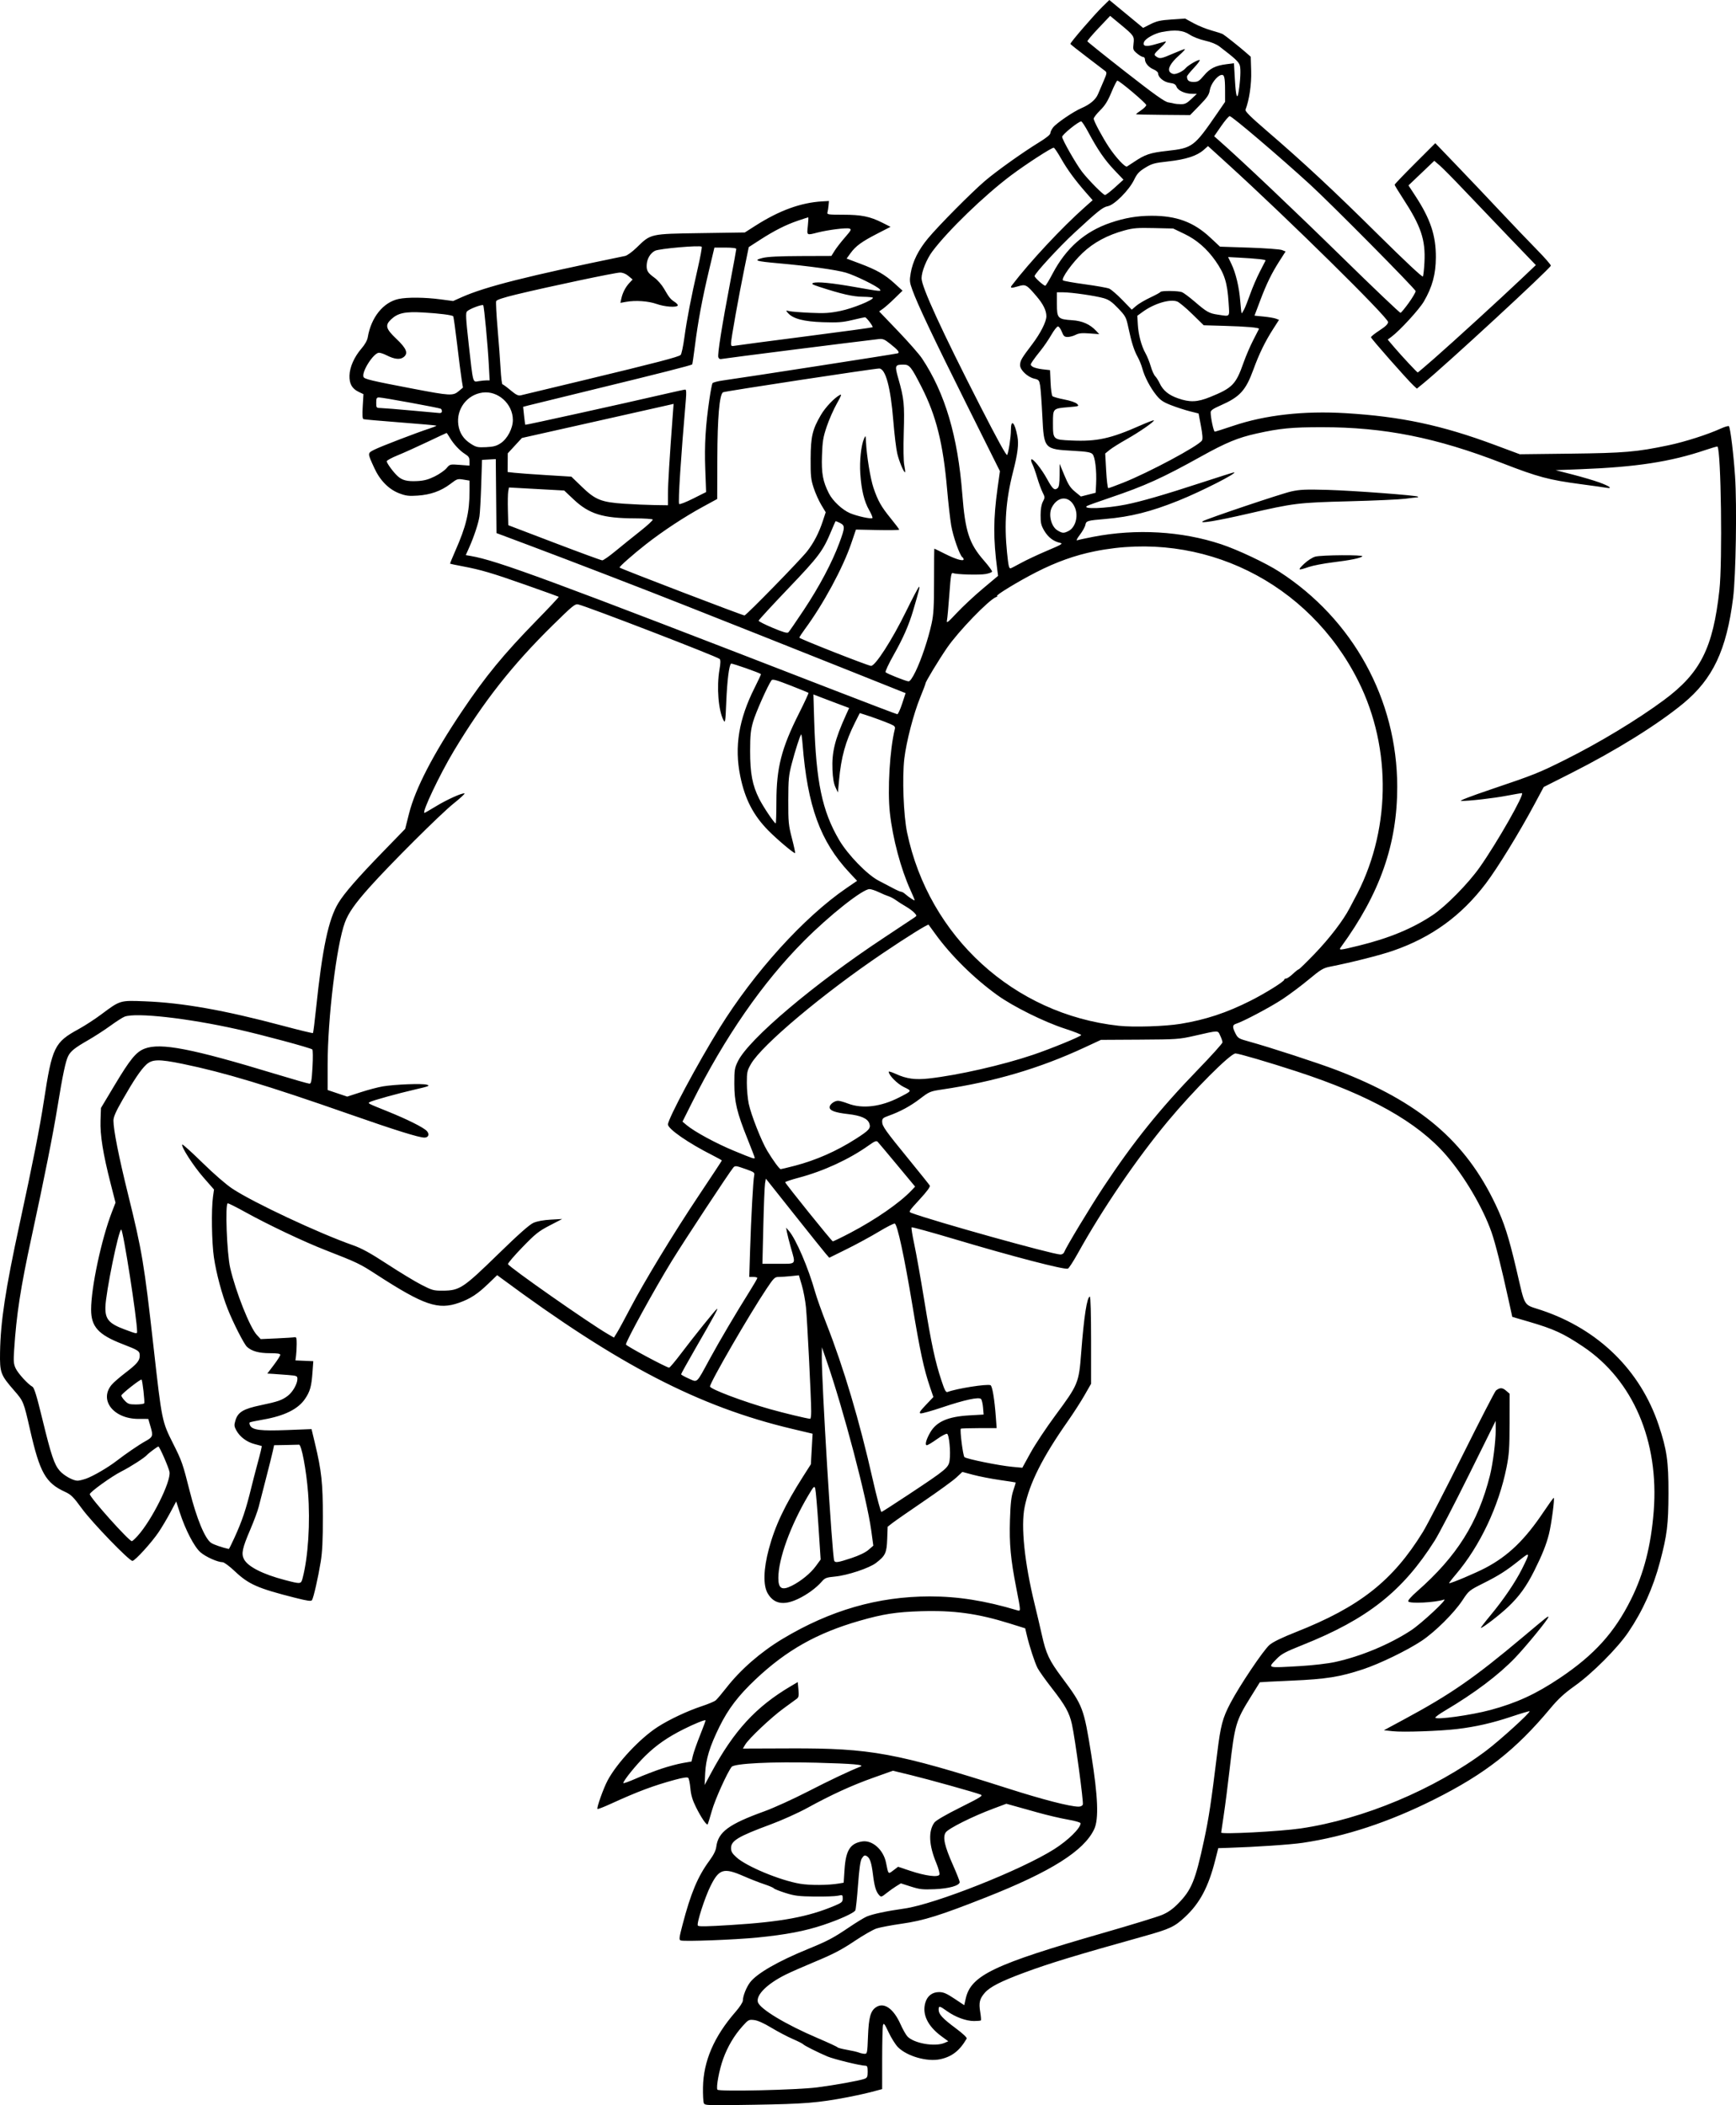 <?xml version="1.0" encoding="UTF-8"?>
<svg version="1.1" viewBox="0 0 1761.5 2135.1" xmlns="http://www.w3.org/2000/svg">
<g transform="translate(-239.56 -450.24)">
<path d="m953.7 2583.2c-0.57-1.395-0.939-8.537-0.82-15.87 0.432-26.617 11.17-51.548 32.982-76.567 4.207-4.826 7.469-9.848 7.469-11.499 0-4.559 3.549-13.52 7.305-18.445 6.912-9.063 28.232-21.355 58.496-33.728 20.188-8.254 25.977-11.3 41.728-21.96 7.441-5.036 15.611-10.026 18.156-11.089 6.258-2.615 19.881-5.506 38.206-8.108 31.115-4.419 118.87-39.176 152.02-60.213 14.221-9.023 26.753-21.339 26.753-26.291 0-0.855-5.591-2.465-13-3.744-7.15-1.234-20.8-4.433-30.333-7.109-9.533-2.675-20.633-5.778-24.667-6.894l-7.333-2.029-13.333 4.986c-21.194 7.926-45.575 20.135-48.196 24.135-3.175 4.846-1.178 13.72 7.482 33.242 3.693 8.324 6.714 15.984 6.714 17.022 0 3.584-10.634 6.63-25.333 7.256-12.196 0.52-15.309 0.178-24.162-2.655l-10.162-3.251-4.594 2.804c-2.527 1.542-7.023 4.74-9.992 7.107-5.073 4.045-5.523 4.165-7.484 1.998-3.237-3.577-4.738-8.621-6.296-21.155-1.416-11.395-2.966-16.204-5.843-18.125-2.353-1.571-3.28-1.212-5.459 2.113-1.444 2.204-2.582 10.256-3.836 27.146-0.981 13.207-2.214 24.71-2.741 25.563-1.689 2.732-15.985 9.215-32.485 14.731-18.525 6.193-37.766 9.862-66.945 12.766-22.647 2.254-74.434 4.214-77.748 2.942-1.825-0.7-1.596-2.656 1.855-15.873 8.363-32.028 15.485-49.014 27.236-64.957 4.263-5.783 6.526-10.312 6.996-14 1.933-15.174 12.476-22.975 48.846-36.148 9.452-3.423 29.252-12.42 44-19.992 22.686-11.648 41.652-20.639 53.481-25.353 4.732-1.886-7.368-2.952-44.667-3.936-45.001-1.187-83.419 0.709-86.087 4.247-4.704 6.239-16.78 33.058-19.992 44.397-1.973 6.967-3.871 13.154-4.218 13.75-0.953 1.637-6.609-6.582-11.974-17.4-3.504-7.066-5.015-12.15-5.641-18.984-0.471-5.133-1.454-9.932-2.186-10.664-0.885-0.885-5.333-0.245-13.283 1.911-21.987 5.962-37.907 11.916-65.045 24.327-7.2 3.293-13.387 5.692-13.747 5.332-1.054-1.054 6.021-20.943 10.293-28.939 9.475-17.734 32.645-42.511 50.638-54.15 11.839-7.659 30.342-16.356 45.242-21.267 6.233-2.054 12.449-4.676 13.812-5.826 1.363-1.15 6.263-6.934 10.887-12.854 14.429-18.47 34.92-36.28 56.944-49.494 48.374-29.024 96.77-42.98 149.29-43.05 28.611-0.039 56.209 4.333 88.735 14.055 3.819 1.141 3.837 1.59-0.92-22.748-5.741-29.372-7.147-44.631-6.371-69.113 0.527-16.622 1.294-23.384 3.351-29.554 1.467-4.4 2.579-8.09 2.47-8.201-0.108-0.111-7.338-1.229-16.066-2.486-8.728-1.257-20.866-3.619-26.974-5.25l-11.104-2.965-6.126 5.704c-3.369 3.138-18.231 13.938-33.026 24.002-14.795 10.064-29.093 20.004-31.772 22.09l-4.872 3.793-0.462 12.562c-0.517 14.062-1.828 16.848-11.378 24.18-6.856 5.264-28.909 12.579-41.565 13.788-8.734 0.834-10.231 1.394-13.344 4.994-5.639 6.519-14.93 13.313-24.207 17.702-14.651 6.931-24.622 5.058-30.841-5.793-4.669-8.146-4.219-24.429 1.239-44.848 6.31-23.606 16.181-44.463 34.992-73.939l7.658-12 0.87-15.49 0.87-15.49-21.044-4.999c-94.34-22.41-175.81-64.608-294.69-152.63l-4.315-3.195-9.019 8.689c-10.902 10.504-18.22 15.268-29.685 19.327-21.183 7.499-35.596 2.566-83.895-28.711-16.971-10.99-18.907-11.915-52.105-24.88-21.947-8.571-58.103-25.737-81.288-38.592-8.622-4.78-16.434-8.692-17.362-8.692-2.84 0-0.924 51.028 2.461 65.561 5.711 24.519 20.006 60.44 27.056 67.987l3.895 4.169 16.286-0.724c8.957-0.398 17.186-0.935 18.286-1.192 1.596-0.373 1.991 1.013 1.953 6.866-0.026 4.033-0.326 9.433-0.667 12l-0.62 4.667 18.129 0.791-0.845 11.604c-1.027 14.106-2.478 19.194-7.627 26.728-7.067 10.342-20.93 17.164-42.483 20.903-6.809 1.181-12.861 2.445-13.448 2.808-0.587 0.363-0.456 1.803 0.292 3.2 2.466 4.608 10.701 5.618 37.432 4.592l24.904-0.956 3.487 14.583c6.656 27.835 7.971 40.076 7.996 74.412 0.018 23.707-0.556 35.555-2.214 45.718-2.57 15.762-7.199 36.137-8.789 38.688-0.865 1.388-4.349 0.915-17.261-2.345-37.779-9.538-47.061-13.621-61.04-26.852-5.412-5.123-10.922-9.209-12.416-9.209-5.013 0-16.975-5.335-22.429-10.004-6.264-5.361-15.334-22.791-21.06-40.467l-3.608-11.138-5.899 11.04c-3.244 6.072-8.529 14.984-11.744 19.804-7.047 10.567-24.211 29.431-26.778 29.431-3.352 0-40.968-38.922-51.268-53.048-8.604-11.8-10.974-14.162-16.981-16.917-19.917-9.137-25.681-19.365-35.711-63.368-6.437-28.242-6.593-28.625-16.098-39.523-13.766-15.785-14.594-18.028-14.265-38.695 0.495-31.148 5.501-64.048 19.746-129.78 13.779-63.584 20.508-97.655 24.754-125.33 8.388-54.679 10.611-59.245 35.458-72.82 5.997-3.276 16.167-9.881 22.6-14.678 19.536-14.565 18.888-14.37 44.497-13.378 38.139 1.477 80.732 9.031 139.93 24.817 16.46 4.39 30.198 7.71 30.529 7.38 0.331-0.331 1.712-11.263 3.068-24.294 6.414-61.603 12.661-91.187 22.74-107.69 6.125-10.031 19.534-25.427 44.887-51.538l22.855-23.538 3.963-15.69c6.367-25.21 24.534-60.242 53.854-103.85 23.755-35.328 42.097-57.64 75.376-91.693 12.76-13.056 22.96-23.934 22.667-24.172-0.293-0.238-15.233-5.612-33.2-11.942-34.728-12.236-45.507-15.41-64.667-19.042-6.6-1.251-12.172-2.407-12.383-2.568-0.211-0.161 2.11-5.92 5.158-12.798 11.157-25.182 14.558-39.457 14.558-61.095v-10.396l-5-0.826c-7.377-1.219-7.174-1.28-14.715 4.386-9.359 7.032-19.925 10.775-32.894 11.651-9.039 0.611-11.969 0.253-18.646-2.275-10.66-4.037-19.613-13.096-25.362-25.661-7.125-15.571-7.131-15.033 0.212-18.733 6.434-3.242 42.927-17.231 56.158-21.527 3.897-1.266 6.874-2.514 6.615-2.773-0.259-0.259-16.648-1.716-36.42-3.237-19.771-1.521-36.652-3.011-37.513-3.311-1.119-0.39-1.354-4.079-0.824-12.962l0.741-12.417-4.778-2.278c-6.801-3.243-9.61-8.175-9.406-16.518 0.21-8.595 4.835-19.024 12.218-27.546 3.426-3.955 5.814-8.227 6.334-11.333 3.385-20.206 15.718-35.523 31.288-38.863 8.797-1.887 26.697-1.717 42.658 0.405l12.667 1.683 8.667-3.871c23.917-10.684 66.533-21.435 165.82-41.833 2.146-0.441 7.327-4.209 11.839-8.61 14.372-14.019 13.359-13.793 65.012-14.564l44.667-0.667 10.674-6.812c24.375-15.557 46.184-23.485 67.992-24.718l6.667-0.377-0.412 4.62c-0.226 2.541-0.717 5.67-1.09 6.954-0.62 2.133 0.737 2.333 15.798 2.333 18.586 0 27.413 1.796 39.961 8.13l8.239 4.159-13.376 6.873c-15.924 8.182-21.957 12.586-27.245 19.887l-3.942 5.442 13.516 5.075c17.098 6.42 25.257 11.099 35.258 20.218l7.959 7.256-8 7.813c-4.4 4.297-9.734 9.028-11.853 10.514l-3.853 2.701 19.226 20.052c10.574 11.029 21.51 23.493 24.302 27.699 23.31 35.119 36.241 78.674 40.823 137.51 2.958 37.981 6.925 50.178 21.9 67.338 4.797 5.497 8.54 10.586 8.317 11.309-0.223 0.723-3.058 1.802-6.3 2.399-6.482 1.193-29.998 0.56-33.321-0.897-1.821-0.798-2.304 1.988-3.717 21.467-0.893 12.311-1.986 24.184-2.427 26.384-0.702 3.498 0.572 2.538 10.146-7.64 6.022-6.402 17.872-17.442 26.332-24.533l15.383-12.893-0.803-6.134c-4.165-31.815-4.08-51.471 0.358-83.45l2.306-16.615-33.46-67.034c-34.044-68.206-49.886-101.61-55.423-116.87-2.792-7.696-2.947-9.316-1.627-17.02 2.03-11.852 7.821-23.452 17.552-35.16 10.927-13.147 44.688-47.149 58.139-58.553 11.996-10.171 38.437-28.973 55-39.109 6.867-4.202 11-7.589 11-9.012 0-1.254 1.262-3.885 2.805-5.846 3.475-4.418 20.505-16.021 28.617-19.499 8.798-3.771 14.558-8.628 16.958-14.301 1.163-2.747 3.743-8.762 5.733-13.368 3.203-7.409 3.385-8.561 1.581-10-1.121-0.895-9.461-7.262-18.533-14.149-9.072-6.887-16.649-12.898-16.836-13.357-0.446-1.091 24.138-29.571 32.8-37.998l6.728-6.545 9.073 7.481c4.99 4.115 12.701 10.479 17.135 14.142l8.062 6.661 7.528-3.797c6.186-3.12 9.984-3.965 21.306-4.736l13.778-0.939 8.632 4.725c4.748 2.599 12.952 5.915 18.232 7.369 5.28 1.454 10.443 3.14 11.473 3.747 2.48 1.462 17.404 13.336 23.457 18.665l4.803 4.228 0.445 14.515c0.411 13.424-1.921 29.303-5.755 39.18-0.616 1.588 5.022 7.189 21.571 21.426 37.883 32.591 67.221 59.915 113.28 105.5 26.793 26.52 44.569 43.163 45.13 42.254 0.51-0.825 1.227-7.311 1.595-14.415 1.181-22.822-3.475-36.662-21.742-64.629-4.687-7.175-8.521-13.483-8.521-14.016 0-0.534 9.283-10.238 20.628-21.566l20.628-20.596 21.731 22.612c11.952 12.436 31.873 33.412 44.268 46.612 12.396 13.2 29.107 30.682 37.136 38.849 8.029 8.167 14.376 15.444 14.104 16.172-1.383 3.697-107.08 101.21-129.54 119.51l-6.374 5.194-3.447-3.194c-6.322-5.858-43.138-47.61-43.138-48.922 0-0.711 3.9-3.833 8.667-6.939 6.175-4.023 8.67-6.464 8.678-8.49 0.019-4.621-102.39-105.5-163.09-160.64l-19.592-17.801-4.553 3.998c-6.761 5.936-18.137 9.601-35.817 11.54-14.038 1.539-16.524 2.219-23.333 6.38-6.281 3.838-8.284 6.02-11.385 12.405-5.1 10.5-19.982 25.402-26.611 26.645-5.129 0.962-9.607 4.529-34.125 27.185-15.245 14.087-40.168 41.185-40.168 43.673 0 1.585 9.115 9.776 10.88 9.776 0.516 0 3.804-5.434 7.305-12.075 13.831-26.231 32.854-42.947 58.964-51.811 14.418-4.895 26.94-7.021 41.518-7.049 25.407-0.049 42.77 6.391 59.594 22.103l9.876 9.223 29.599 0.986c16.279 0.542 31.253 1.641 33.275 2.442l3.677 1.456-5.952 9.286c-8.247 12.866-13.338 23.284-19.938 40.797l-5.657 15.011 9.266 0.913c5.096 0.502 10.694 1.456 12.44 2.12l3.174 1.207-5.964 9.304c-8.201 12.795-14.134 24.969-20.028 41.096-7.79 21.316-13.701 27.771-33.331 36.398-7.642 3.358-10.031 5.039-10.031 7.058 0 5.555 2.996 19.535 4.187 19.535 0.685 0 9.174-2.677 18.863-5.949 32.414-10.945 71.49-15.326 113.97-12.775 56.009 3.363 97.566 12.204 151.16 32.16l25.484 9.488 51.5-0.602c54.74-0.64 66.992-1.688 99.5-8.515 16.503-3.466 39.604-10.851 52.946-16.926 4.187-1.907 7.925-2.962 8.306-2.345 1.504 2.434 4.698 28.661 6.185 50.797 1.978 29.432 0.825 100.96-1.987 123.33-6.64 52.819-20.56 82.273-50.575 107.01-26.067 21.483-68.229 47.691-113.57 70.594l-28.026 14.158-9.307 17.357c-15.611 29.113-37.493 64.744-49.425 80.478-24.91 32.849-55.177 54.772-94.189 68.224-13.444 4.636-41.268 11.668-64.046 16.186-6.731 1.335-9.384 2.936-21.333 12.875-7.505 6.242-19.531 15.249-26.724 20.015-11.991 7.945-40.076 22.82-47.256 25.028-3.673 1.13-3.768 3.343-0.426 9.895 2.387 4.679 3.356 5.26 13.328 7.993 21.138 5.793 70.433 21.853 89.431 29.137 83.782 32.121 130.49 71.685 161.24 136.58 8.59 18.128 13.104 32.171 20.725 64.472 9.703 41.123 6.519 35.925 26.035 42.504 57.769 19.474 100.11 61.073 118.63 116.55 8.269 24.771 9.986 36.725 9.902 68.947-0.083 31.878-1.361 42.216-8.616 69.698-6.885 26.076-17.626 49.919-32.08 71.214-11.095 16.345-36.508 41.805-54.502 54.605-10.544 7.5-16.633 13.112-24.667 22.733-35.307 42.286-66.082 66.4-117.83 92.33-45.988 23.045-90.139 37.6-133.51 44.013-12.405 1.834-47.74 4.21-75.806 5.097l-9.806 0.31-3.038 12c-6.918 27.32-15.577 43.671-30.542 57.67-10.819 10.121-15.377 12.255-42.159 19.739-69.764 19.496-95.039 27.187-121.31 36.913-23.369 8.651-34.568 14.361-39.76 20.274-5.358 6.102-6.304 10.059-4.709 19.702 0.707 4.276 1.002 8.057 0.655 8.404-0.347 0.347-3.508 0.631-7.025 0.631-7.985 0-18.75-3.953-27.279-10.017-7.74-5.503-8.549-5.645-8.549-1.496 0 4.617 3.856 8.811 17.31 18.829 7.273 5.415 11.668 9.554 11.131 10.483-7.083 12.25-14.957 18.387-26.872 20.942-13.202 2.832-33.593-2.975-42.822-12.194-2.503-2.501-6.761-9.247-9.464-14.992-4.171-8.868-5.039-9.976-5.747-7.333-0.458 1.712-0.842 16.997-0.852 33.967l-0.018 30.854-10.333 2.744c-5.683 1.509-16.746 3.962-24.582 5.45-30.35 5.765-43.456 6.827-94.714 7.675-48.606 0.804-50.332 0.746-51.333-1.706zm115.11-15.893c18.275-2.367 43.214-6.882 47.942-8.679 2.774-1.055 3.241-2.103 3.241-7.265 0-4.999-0.426-6.033-2.487-6.033-4.728 0-31.911-6.647-38.367-9.381-9.806-4.154-23.71-11.147-24.616-12.381-0.442-0.603-5.261-3.033-10.708-5.401-5.447-2.368-15.203-7.506-21.68-11.419-7.581-4.579-13.77-7.338-17.372-7.744-5.349-0.603-5.869-0.326-11.821 6.294-8.365 9.304-15.007 20.517-19.557 33.017-4.016 11.032-7.367 28.896-5.874 31.311 1.315 2.128 81.052 0.302 101.3-2.32zm51.49-51.644c0.753-19.408 2.583-26.004 8.242-29.712 8.077-5.292 17.665 1.429 24.791 17.379 2.294 5.133 5.429 10.677 6.968 12.32 6.575 7.018 27.825 10.73 37.584 6.566l3.892-1.661-6.95-5.102c-14.024-10.295-19.822-22.449-16.306-34.184 2.046-6.828 7.03-10.606 13.986-10.602 4.354 0 7.548 1.375 15.466 6.645l9.979 6.641 1.518-6.739c5.309-23.573 28.558-34.65 139.86-66.635 27.867-8.008 54.538-16.184 59.269-18.169 6.087-2.553 10.841-5.881 16.259-11.384 13.781-13.997 17.598-23.296 26.423-64.362 4.888-22.747 7.153-37.718 13.394-88.531 3.43-27.928 5.386-35.332 13.351-50.526 9.332-17.8 33.524-53.782 39.733-59.097 3.478-2.977 12.571-7.401 26.537-12.911 64.952-25.624 98.484-52.027 129.04-101.6 4.294-6.967 22.317-41.775 40.053-77.352 17.735-35.577 33.078-65.334 34.095-66.126 3.962-3.088 6.507-3.068 10.165 0.081l3.684 3.172-0.037 29.779c-0.032 25.523-0.469 31.939-3.062 44.891-7.916 39.556-26.989 79.823-51.416 108.56-4.208 4.95-7.291 9-6.851 9 2.486 0 26.968-10.348 37.014-15.645 22.954-12.103 39.828-28.363 58.778-56.642 5.266-7.858 9.923-14.308 10.349-14.333 1.196-0.072-2.328 26.667-4.829 36.636-2.704 10.783-6.885 21.244-14.88 37.236-7.982 15.964-15.436 26.258-26.73 36.912-8.605 8.118-25.572 21.17-27.52 21.17-0.464 0 4.013-5.85 9.95-13 13.129-15.812 25.089-33.439 31.841-46.929 8.457-16.896 8.324-17.465-2.13-9.124-13.894 11.086-21.123 15.706-37.11 23.719-14.389 7.212-14.741 7.499-21.226 17.334-8.503 12.893-27.897 32.123-41.475 41.123-14.652 9.712-42.498 23.214-59.333 28.77-23.773 7.846-37.366 10.006-72.639 11.546-17.585 0.767-32.038 1.508-32.119 1.645-0.081 0.137-4.209 6.772-9.173 14.743-15.195 24.398-16.277 28.08-21.408 72.84-1.891 16.5-4.614 37.737-6.049 47.194-1.436 9.457-2.611 17.407-2.611 17.667 0 1.982 59.69-1.117 80.667-4.188 63.465-9.292 135.55-39.466 188-78.689 13.711-10.254 45.409-39.019 44.262-40.166-0.284-0.284-8.579 2.177-18.432 5.47-19.376 6.474-36.266 10.322-55.163 12.565-17.56 2.085-54.595 3.348-65.109 2.221l-9.109-0.977 20.512-11.044c47.219-25.423 70.901-41.818 120.33-83.304 25.517-21.417 26.044-21.832 26.044-20.452 0 2.043-22.573 29.668-33.8 41.364-16.776 17.478-41.204 35.866-71.2 53.596-5.317 3.143-9.667 6.293-9.667 7.001 0 2.593 36.282-2.427 56-7.749 26.562-7.169 46.002-16.12 70.192-32.32 35.004-23.442 55.527-46.088 72.331-79.814 13.021-26.134 20.284-54.3 23.041-89.354 5.59-71.075-20.977-133.05-71.564-166.96-20.171-13.518-29.73-17.904-55.307-25.376l-16.64-4.861-3.639-16.581c-7.508-34.216-13.555-58.266-17.41-69.243-8.736-24.876-27.405-56.585-45.928-78.01-29.184-33.756-77.54-60.877-151.74-85.104-28.116-9.18-58.948-18.224-62.129-18.224-5.184 0-42.418 37.301-68.544 68.667-31.601 37.939-66.157 88.582-91.282 133.78-4.62 8.31-9.227 15.427-10.238 15.815-3.484 1.337-56.252-12.388-114.81-29.862-23.652-7.058-43.359-12.478-43.793-12.044-0.434 0.434 0.801 8.182 2.743 17.218s6.515 34.729 10.161 57.096c7.152 43.876 10.971 61.68 17.394 81.089 3.357 10.144 4.513 12.266 6.305 11.571 8.898-3.452 39.681-8.321 43.452-6.874 1.843 0.707 4.117 14.279 5.453 32.546l0.805 11h-17.87c-9.828 0-18.144 0.274-18.479 0.61-1.161 1.161 2.171 27.293 3.669 28.776 1.895 1.875 35.148 8.625 48.614 9.868l10.118 0.934 8.367-15.198c4.602-8.359 15.884-25.351 25.07-37.76 23.398-31.606 23.927-32.891 26.314-64.018 2.798-36.493 5.914-56.544 8.786-56.544 0.722 0 1.226 18.18 1.226 44.175v44.175l-6.702 11.711c-3.686 6.441-11.265 18.212-16.842 26.158-25.771 36.716-38.98 62.98-43.908 87.304-3.926 19.374-0.088 56.366 10.216 98.477 2.243 9.167 5.515 23.1 7.271 30.964 4.347 19.464 7.371 25.85 20.698 43.719 20.992 28.145 21.882 30.495 29.455 77.758 6.819 42.558 7.732 65.444 3.014 75.56-10.27 22.02-43.874 43.214-109.67 69.165-46.749 18.44-63.171 23.581-85.536 26.777-10.633 1.519-22.22 3.715-25.748 4.878-3.528 1.163-13.728 7.023-22.667 13.021-12.477 8.373-21.361 13.026-38.252 20.033-12.1 5.02-26.2 11.216-31.333 13.77-18.527 9.216-29.935 20.455-28.116 27.701 1.718 6.843 28.1 22.767 60.783 36.687 10.633 4.529 19.633 8.694 20 9.255 0.367 0.561 4.708 1.717 9.647 2.569s10.339 2.095 12 2.762c1.661 0.667 4.285 1.251 5.831 1.298 2.689 0.081 2.841-0.684 3.496-17.582zm-138.97-113.04c51.042-3.167 78.244-8.22 105-19.507 7.494-3.161 8.333-3.904 8.333-7.376 0-3.76-0.129-3.833-5-2.8-2.75 0.583-13.4 0.955-23.667 0.827-16.015-0.2-20.222-0.727-29.613-3.708-6.021-1.911-11.277-4.009-11.681-4.663-0.404-0.653-4.778-2.524-9.72-4.156-4.942-1.632-14.386-5.332-20.985-8.222-19.963-8.741-24.761-7.35-33.28 9.649-6.022 12.016-14.669 38.939-13.032 40.577 1.075 1.075 8.535 0.937 33.645-0.621zm109.48-42.085 4.809-0.825 0.869-13.266c1.28-19.53 5.713-26.608 17.884-28.555 10.345-1.654 21.655 8.439 24.252 21.643 2.352 11.956 2.119 11.717 7.443 7.656l4.758-3.629 12.254 4.095c15.521 5.187 28.548 6.865 29.713 3.829 0.445-1.159-1.002-6.468-3.215-11.797-7.505-18.073-8.184-32.234-1.96-40.917 1.554-2.167 11.277-7.839 26.292-15.336 21.126-10.547 23.464-12.034 20.625-13.116-6.346-2.418-52.929-15.416-70.745-19.741l-18.21-4.42-19.79 7.049c-22.133 7.884-42.367 17.14-67.123 30.706-9.181 5.031-25.949 12.563-37.333 16.77-32.641 12.062-40 16.458-40 23.893 0 3.522 1.152 5.485 5.556 9.463 10.231 9.243 44.185 23.334 64.444 26.744 10.179 1.714 28.709 1.596 39.476-0.25zm247.47-80.121c0.916-2.388-7.894-67.322-11.048-81.429-2.632-11.77-6.745-19.163-20.341-36.556-6.536-8.361-13.091-17.579-14.567-20.484-2.877-5.662-8.311-22.314-10.908-33.424l-1.591-6.809-15.867-4.952c-32.234-10.061-56.521-13.411-89.818-12.39-25.309 0.776-38.57 2.843-62.6 9.757-42.988 12.368-73.867 29.75-105.13 59.175-17.535 16.505-27.9 30.064-36.814 48.158-9.892 20.079-13.82 32.864-14.503 47.204l-0.572 12 6.463-12c23.204-43.085 45.521-67.38 81.193-88.384l6.845-4.031 0.707 7.541c0.566 6.037 0.264 7.878-1.512 9.232-1.22 0.93-7.296 5.372-13.501 9.87-12.508 9.067-35.438 30.706-39.028 36.831l-2.31 3.941 48.31-0.167c81.414-0.281 107.33 4.498 220.98 40.749 35.067 11.185 61.929 18.116 71.042 18.33 2.308 0.055 4.035-0.763 4.572-2.163zm-427.61-36.302c6.967-2.316 16.685-4.906 21.596-5.756l8.929-1.544 1.48-6.17c0.814-3.394 4.11-12.713 7.324-20.71 3.214-7.997 5.673-14.71 5.465-14.918-0.751-0.751-11.099 3.437-22.166 8.973-16.336 8.171-27.745 16.095-38.966 27.065-9.21 9.003-22.329 25.236-22.329 27.629 0 0.581 5.85-1.512 13-4.65 7.15-3.139 18.7-7.602 25.667-9.918zm648.25-104.11c12.666-0.736 27.836-2.502 35.211-4.099 26.114-5.658 55.439-17.861 77.202-32.126 10.699-7.013 38.311-32.81 33.363-31.17-9.008 2.986-34.65 4.29-36.165 1.839-0.589-0.952 2.857-4.903 8.921-10.228 40.337-35.423 61.847-69.602 73.913-117.45 2.995-11.875 5.926-34.932 5.86-46.102l-0.055-9.333-27.089 54.667c-14.899 30.067-30.505 60.067-34.679 66.667-32.564 51.489-68.208 79.648-134.07 105.91-17.532 6.992-21.526 9.128-26.333 14.086-9.377 9.671-10.476 9.334 23.921 7.336zm-515.87-81.487c9.203-4.618 18.925-12.554 24.228-19.778l4.981-6.786-2.247-34.31c-1.236-18.87-2.694-35.807-3.24-37.637-0.915-3.065-1.49-2.487-7.287 7.333-18.015 30.513-30.154 64.072-30.154 83.359 0 10.789 3.652 12.87 13.72 7.818zm-496.49-7.517c5.689-21.343 7.948-56.601 5.574-87-1.778-22.767-6.666-48.731-9.138-48.533-0.917 0.073-6.987 0.223-13.49 0.333l-11.823 0.2-1.381 6.333c-0.76 3.483-3.873 15.933-6.919 27.667-3.046 11.733-6.362 24.633-7.369 28.667-1.007 4.033-4.875 14.442-8.596 23.13-8.014 18.715-9.176 24.232-6.282 29.827 3.898 7.538 19.107 15.272 41.528 21.117 16.138 4.207 16.316 4.19 17.897-1.741zm556.82-20.487c7.908-2.622 14.331-5.714 17.422-8.386l4.896-4.232-2.117-15.489c-4.452-32.572-28.182-122.63-45.43-172.41l-4.62-13.333-0.101 9.603c-0.262 24.869 10.419 200.66 12.561 206.73 0.874 2.477 3.592 2.088 17.39-2.487zm-626.17-20.18c8.017-17.492 11.856-28.877 17.424-51.667 1.344-5.5 3.74-14.8 5.324-20.667 4.249-15.733 5.508-20.993 5.084-21.232-0.209-0.117-3.38-0.968-7.046-1.889-7.892-1.984-15-7.27-18.592-13.828-2.282-4.167-2.397-5.384-0.957-10.19 2.534-8.456 7.951-11.707 25.711-15.426 17.607-3.688 21.569-5.071 27.511-9.603 4.916-3.749 9.66-12.098 9.66-16.998 0-3.1-0.508-3.315-9.667-4.069-5.317-0.438-12.183-0.939-15.258-1.114l-5.592-0.317 6.558-8.667c3.607-4.767 6.573-9.417 6.592-10.333 0.024-1.198-2.979-1.667-10.676-1.667-10.97 0-18.195-2-23.058-6.384-3.003-2.707-13.953-24.153-19.632-38.45-5.889-14.826-11.549-35.988-13.972-52.243-2.236-15.002-2.75-48.624-0.942-61.59l1.023-7.333-10.688-12.205c-10.269-11.726-23.16-31.768-21.5-33.427 0.439-0.439 9.651 7.874 20.472 18.474 11.496 11.261 24.108 22.194 30.341 26.303 21.529 14.192 87.655 45.187 122.45 57.394 8.79 3.084 17.586 7.923 34.667 19.071 12.588 8.216 28.195 17.665 34.681 20.998 11.053 5.679 12.433 6.054 22 5.98 16.803-0.131 20.517-2.588 55.642-36.802 20.859-20.319 31.98-30.188 36.04-31.984 3.725-1.648 10.135-2.837 17.532-3.253l11.66-0.656-12.675 6.571c-11.177 5.794-14.458 8.412-27.751 22.134-8.292 8.559-14.849 16.243-14.572 17.074 0.997 2.992 82.245 59.857 101.26 70.872l6.263 3.628 3.159-5.085c1.737-2.797 7.548-13.485 12.913-23.752 14.588-27.917 44.431-77.027 70.357-115.78 12.675-18.946 23.045-34.689 23.045-34.983s-4.162-2.631-9.248-5.193c-24.582-12.379-45.418-26.774-45.418-31.377 0-5.686 30.159-62.05 52.216-97.586 35.392-57.019 85.776-112.59 128.74-142l10.956-7.499-7.819-8.358c-29.522-31.56-42.544-67.272-47.516-130.32-0.453-5.738-1.083-10.172-1.402-9.854-1.181 1.181-5.988 16.074-9.458 29.304-3.231 12.318-3.586 15.987-3.635 37.648-0.05 22.104 0.242 25.142 3.699 38.455 2.064 7.95 3.516 14.692 3.225 14.983-0.827 0.827-18.15-13.733-27.007-22.699-15.409-15.599-23.9-32.016-28.672-55.434-6.066-29.768-1.503-57.608 14.716-89.776 3.674-7.287 6.517-13.409 6.318-13.605-1.363-1.337-29.421-11.173-30.307-10.625-2.021 1.249-4.006 17.07-4.918 39.196-0.818 19.84-1.069 21.491-2.772 18.24-5.222-9.966-7.116-33.745-4.093-51.374 1.152-6.717 1.197-9.761 0.159-10.799-2.387-2.387-133.08-52.776-143.4-55.285-3.32-0.808-5.601 1.052-26.469 21.585-40.7 40.047-69.733 76.968-99.77 126.88-14.259 23.692-32.894 62.928-29.887 62.928 0.42 0 5.638-2.985 11.595-6.633 11.033-6.756 26.751-13.838 29.029-13.079 0.693 0.231-4.319 4.864-11.136 10.297-13.076 10.42-64.755 61.906-85.479 85.159-14.516 16.287-21.099 25.692-24.667 35.238-8.549 22.875-17.582 97.11-17.582 144.48v25.63l9.927 3.338 9.927 3.338 13.817-4.48c7.599-2.464 17.682-5.118 22.406-5.896 12.422-2.048 39.916-3.095 44.589-1.699 3.56 1.064 2.241 1.6-12 4.871-17.295 3.973-42.868 11.066-45.838 12.714-2.353 1.306-2.605 1.173 17.838 9.405 20.238 8.149 36.77 16.415 40.025 20.012 2.926 3.234 1.665 6.639-2.46 6.639-5.594 0-29.67-7.519-76.326-23.836-83.222-29.106-127.02-42.307-168.92-50.912-24.264-4.983-31.152-4.818-37.189 0.892-5.455 5.159-12.377 15.443-23.719 35.24-7.031 12.273-9.412 17.684-9.412 21.39 0 9.297 5.382 36.499 14.619 73.893 14.521 58.782 16.487 70.523 26.071 155.7 8.467 75.246 8.49 75.361 19.878 98.017 8.851 17.607 9.785 20.284 16.795 48.084 7.108 28.191 15.565 48.543 21.896 52.691 2.598 1.703 11.65 4.792 17.827 6.084 0.231 0.048 2.688-4.862 5.461-10.912zm-97.932-2.452c14.352-15.885 33.856-54.958 32.286-64.677-0.699-4.329-10.104-25.871-11.294-25.871-0.938 0-9.952 6.69-11.607 8.615-2.403 2.794-17.155 12.264-26 16.691-9.734 4.871-32 20.885-32 23.014 0 3.317 39.711 47.68 42.681 47.68 0.555 0 3.225-2.453 5.934-5.452zm782.05-41.754c38.56-25.518 40.774-27.36 41.789-34.763 1.198-8.738-0.476-26.122-2.593-26.934-0.949-0.364-5.583 2.09-10.297 5.454-4.714 3.364-9.31 6.116-10.213 6.116-2.26 0-0.697-5.857 3.479-13.03 6.365-10.935 17.998-15.994 39.622-17.231l14.508-0.83-0.595-7.168c-0.327-3.942-1.25-7.823-2.05-8.624-2.242-2.242-16.752 0.887-39.301 8.473-10.808 3.636-20.708 6.398-22 6.138-1.852-0.373-0.727-2.184 5.312-8.549l7.662-8.075-3.376-9.885c-6.284-18.4-10.164-36.414-17.979-83.481-8.133-48.984-15.156-81.51-17.821-82.532-0.86-0.33-8.145 3.368-16.189 8.218-8.044 4.85-22.651 12.783-32.461 17.63l-17.836 8.813-3.497-4.031c-1.924-2.217-16.397-20.266-32.164-40.11l-28.667-36.08-0.83 4.844c-0.457 2.664-1.241 22.094-1.743 43.177l-0.913 38.333h16.076c18.74 0 17.78 1.199 12.866-16.058-1.766-6.202-3.595-13.376-4.064-15.942l-0.853-4.667 2.884 3.333c7.154 8.269 19.753 37.632 26.54 61.853 1.621 5.786 6.857 20.486 11.636 32.667 17.43 44.431 33.369 98 46.725 157.04 4.222 18.663 8.26 33.682 9 33.478 0.739-0.203 13.043-8.112 27.343-17.575zm-834.5-16.18c7.274-2.56 22.367-11.356 31.168-18.167 8.862-6.858 22.862-16.424 28.756-19.65 7.917-4.332 8.343-5.442 5.633-14.666l-2.389-8.128-10-0.015c-25.272-0.037-40.185-19.139-27.091-34.7 1.908-2.268 8.152-7.688 13.875-12.044 11.745-8.941 14.549-12.29 14.549-17.377 0-4.734-1.067-5.449-17.739-11.889-24.176-9.338-31.594-17.523-31.594-34.863 0-22.336 10.435-71.304 21.065-98.848l3.705-9.6-4.944-19.333c-7.734-30.241-10.793-49.292-10.274-63.99l0.449-12.713 13.634-22.758c16.124-26.912 22.008-34.08 30.723-37.427 16.149-6.201 47.819-0.076 132.4 25.608 18.015 5.471 33.692 9.946 34.84 9.946 1.731 0 2.251-2.86 3.054-16.792 0.533-9.236 0.455-17.294-0.173-17.908-1.611-1.576-50.958-14.859-76.085-20.481-50.623-11.326-102.93-17.177-114.43-12.802-1.954 0.743-8.458 4.915-14.453 9.271-5.996 4.356-16.286 11.005-22.868 14.775-13.142 7.527-17.36 10.904-19.908 15.938-2.609 5.153-5.62 19.407-10.702 50.667-4.754 29.242-13.385 72.582-26.553 133.33-11.1 51.214-15.235 78.06-17.578 114.13-0.749 11.525-0.52 14.214 1.586 18.653 2.463 5.19 12.378 16.038 16.951 18.548 1.844 1.012 4.309 9.05 10.219 33.333 8.851 36.366 11.996 45.698 17.515 51.984 4.26 4.852 13.537 10.014 18.001 10.015 1.558 5e-4 5.458-0.923 8.667-2.052zm735.83-68.12c0-13.011-3.987-92.599-5.292-105.65-0.687-6.867-2.587-16.991-4.222-22.498l-2.973-10.013-7.952 0.831c-4.374 0.457-9.949 0.831-12.389 0.831-4.093 0-5.044 0.905-12.261 11.667-17.483 26.068-57.578 95.309-57.578 99.434 0 2.607 33.655 15.314 60.876 22.984 14.134 3.983 36.677 9.407 40.791 9.816 0.55 0.055 1-3.279 1-7.407zm-676.75-8.351c0.714-1.155-1.736-22.949-2.698-23.997-0.857-0.934-20.547 14.539-20.547 16.146 0 0.859 1.612 3.245 3.583 5.302 3.113 3.249 4.59 3.74 11.255 3.74 4.22 0 8.003-0.536 8.408-1.191zm573.71-44.809c10.148-18.633 26.716-46.701 40.885-69.263 4.12-6.561 7.492-12.411 7.492-13 0-0.589-1.843-1.071-4.095-1.071h-4.095l0.848-27c1.037-33.018 3.116-71.142 4.129-75.718 0.704-3.18 0.145-3.598-9.233-6.904-9.292-3.276-10.117-3.364-11.929-1.282-3.756 4.316-49.96 74.452-62.52 94.904-17.593 28.645-46.438 81.134-46.438 84.502 0 1.382 41.26 23.498 43.838 23.498 0.686 0 5.902-6.15 11.591-13.667 14.013-18.514 35.182-44.808 36.959-45.906 1.65-1.02-2.263 6.159-22.231 40.79-7.786 13.503-14.156 24.976-14.156 25.497 0 0.52 3.45 2.465 7.667 4.321 9.241 4.067 7.436 5.737 21.29-19.702zm-580.96-27.949c0-12.6-14.154-103.38-16.118-103.38-2.634 0-15.72 64.089-16.048 78.593-0.277 12.258 3.592 16.738 19.593 22.682 12.417 4.614 12.573 4.64 12.573 2.109zm940.57-80.275c2.11-5.497 26.485-45.87 40.142-66.486 30.36-45.83 57.066-78.996 95.77-118.94 13.669-14.106 24.853-26.536 24.853-27.621s-1.038-4.15-2.306-6.811c-2.654-5.566-0.729-5.583-26.36 0.229-15.282 3.465-17.765 3.638-55.333 3.852l-39.333 0.224-16.535 7.683c-45.633 21.203-91.44 34.724-144.34 42.606-12.45 1.855-13.204 2.168-22.667 9.417-9.76 7.477-20.114 13.073-32.121 17.361-5.485 1.959-6.333 2.756-6.333 5.951 0 4.502 3.121 8.89 27.896 39.217 10.691 13.087 19.889 24.586 20.44 25.554 0.664 1.164-2.859 5.949-10.413 14.147-10.897 11.824-11.276 12.44-8.336 13.542 22.124 8.293 142.79 41.966 151.27 42.213 1.572 0.045 3.241-0.917 3.711-2.141zm-216.68-19.924c25.627-13.465 49.952-30.324 61.838-42.86l3.727-3.931-18.176-21.864c-9.997-12.025-18.909-22.627-19.803-23.559-1.306-1.361-3.057-0.676-8.884 3.477-19.866 14.159-45.941 26.206-71.221 32.907-7.763 2.058-13.947 4.144-13.742 4.637 1.044 2.506 47.216 59.818 48.262 59.906 0.672 0.056 8.772-3.864 18-8.713zm-56.712-67.912c21.776-5.66 42.589-14.83 62.274-27.439 13.284-8.509 15.171-10.635 13.604-15.335-1.724-5.172-8.509-8.19-21.796-9.695-13.071-1.48-18.592-3.542-18.592-6.942 0-2.849 4.864-6.529 8.63-6.528 1.487 4e-4 6.003 1.268 10.037 2.818 14.542 5.587 33.369 3.337 51.92-6.207 13.353-6.869 13.159-6.437 4.738-10.557-6.702-3.279-15.325-12.008-15.325-15.514 0-0.583 3.194 0.403 7.098 2.19 10.919 4.999 19.707 6.208 33.758 4.646 29.45-3.275 74.818-13.604 105.8-24.087 17.772-6.013 47.593-18.208 48.63-19.886 0.344-0.556-7.085-3.502-16.508-6.547-20.919-6.758-52.506-22.414-68.532-33.966-23.959-17.271-47.31-40.341-63.275-62.513-3.317-4.607-6.239-8.622-6.494-8.922-0.727-0.858-21.714 12.194-46.482 28.907-60.415 40.766-122.77 93.114-133.77 112.31-3.865 6.742-4.203 8.3-4.194 19.333 5e-3 6.6 0.875 16.078 1.931 21.062 2.381 11.237 12.838 37.79 18.748 47.605 5.927 9.843 12.397 18.667 13.687 18.667 0.579 0 6.927-1.527 14.108-3.393zm-40.51-8.196c0-0.508-3.271-9.058-7.269-19-10.8-26.859-13.384-37.681-13.392-56.077-5e-3 -14.013 0.308-15.972 3.638-22.755 11.052-22.503 77.32-78.511 148.36-125.39 15.4-10.162 29.2-19.321 30.667-20.353 2.666-1.876 2.666-1.877 0-4.83-1.466-1.624-5.366-4.508-8.667-6.408-3.301-1.9-7.802-4.769-10.002-6.374-2.2-1.605-5.5-3.369-7.333-3.918-1.833-0.55-6.296-2.419-9.916-4.155-3.621-1.736-7.933-3.156-9.582-3.156-7.029 0-40.468 26.438-66.508 52.584-42.029 42.199-80.359 97.553-113.79 164.33l-9.468 18.911 4.132 3.477c8.014 6.744 29.921 18.616 48.418 26.242 19.32 7.965 20.712 8.426 20.712 6.869zm432-135.75c25.466-4.154 46.769-11.182 71.172-23.479 14.996-7.557 34.161-19.51 34.161-21.307 0-0.663 0.857-1.205 1.905-1.205 1.048 0 4.132-2.1 6.853-4.667 2.721-2.567 5.394-4.667 5.939-4.667 0.545 0 7.811-7.081 16.147-15.735 15.082-15.659 29.049-33.891 35.53-46.38 1.87-3.604 3.896-7.452 4.503-8.552 37.166-67.363 38.814-152.73 4.279-221.66-50.332-100.46-158.55-153.68-267.57-131.61-20.096 4.069-38.777 10.75-59.304 21.208-18.149 9.247-42.172 23.872-39.616 24.118 0.733 0.07 0.239 0.559-1.099 1.087-7.554 2.977-38.311 34.825-49.756 51.521-8.501 12.402-21.812 34.386-21.812 36.025 0 0.62-2.42 7.029-5.379 14.243-6.659 16.239-14.101 44.868-16.125 62.03-2.271 19.256-0.827 57.59 2.827 75.035 22.099 105.52 108.43 184.31 214.68 195.93 14.93 1.633 46.804 0.644 62.667-1.943zm180.7-79.237c31.004-7.599 54.76-17.419 75.289-31.123 13.349-8.91 35.939-31.839 47.583-48.297 17.644-24.937 46.332-75.337 42.879-75.329-0.982 0-7.785 1.156-15.118 2.563-13.518 2.595-39.069 5.519-46.565 5.329-2.475-0.063 9.651-4.745 30.565-11.804 43.481-14.675 48.369-16.627 75.333-30.09 34.542-17.246 72.971-40.464 99.744-60.264 37.237-27.538 49.951-52.688 56.485-111.74 3.184-28.774 1.646-141.9-1.979-145.53-0.252-0.252-5.789 1.343-12.303 3.545-35.356 11.951-70.471 17.322-127.28 19.47l-24.667 0.932 17.333 4.458c9.533 2.452 21.702 6.045 27.041 7.983 10.627 3.859 14.211 6.682 6.819 5.371-2.489-0.441-13.826-2.034-25.193-3.54-32.801-4.344-43.76-7.266-80-21.327-67.06-26.019-119.89-36.543-183.33-36.517-30.575 0.012-42.456 1.17-66.17 6.446-18.767 4.175-30.98 9.211-55.792 23.005-39.769 22.109-57.33 30.065-92.892 42.088-11.837 4.002-22.289 7.751-23.228 8.331-5.726 3.539 19.158 2.647 39.379-1.411 15.695-3.15 38.879-9.855 75.833-21.933 18.017-5.889 33.234-10.703 33.815-10.698 4.819 0.04-33.168 19.386-56.277 28.66-28.023 11.247-48.68 16.436-74 18.59-18.698 1.591-19.624 1.861-20.446 5.969-0.408 2.041-2.939 6.588-5.623 10.105-2.705 3.543-3.941 6.034-2.772 5.585 1.16-0.445 8.504-2.043 16.321-3.552 43.698-8.433 89.736-5.758 129.85 7.545 16.772 5.561 45.277 19.009 58.849 27.764 74.952 48.346 119.66 129.73 119.79 218.03 0.084 58.322-17.527 108.5-57.137 162.79-2.492 3.416-1.49 3.337 17.863-1.406zm-55.237-387.33c3.471-3.312 8.387-6.477 11.333-7.295 6.169-1.713 49.656-1.993 47.803-0.307-2.036 1.852-12.066 3.888-30.006 6.09-9.207 1.13-20.251 3.263-24.542 4.74-10.984 3.779-11.529 3.396-4.588-3.228zm-102.8-43.193c3.92-2.498 79.522-27.948 89.815-30.234 8.787-1.952 14.716-2.209 36.667-1.591 26.026 0.733 90.617 5.584 91.938 6.905 0.38 0.38-0.159 0.71-1.198 0.732-1.039 0.023-6.389 0.641-11.889 1.375-5.5 0.733-31 1.883-56.667 2.555-52.44 1.372-55.926 1.801-103.14 12.69-30.747 7.091-49.725 10.246-45.523 7.568zm-296.49 374.32c-9.851-21.561-18.125-52.538-20.994-78.592-2.542-23.079-0.102-64.43 5.007-84.882 0.603-2.414-0.17-3.316-4.395-5.13-6.199-2.661-17.737-6.897-25.474-9.352l-5.68-1.802-4.838 9.607c-9.726 19.311-14.073 35.079-16.251 58.94l-1.095 12-2.502-5.333c-1.699-3.621-2.67-9.299-3.024-17.687-0.751-17.788 2.393-30.63 13.503-55.167l3.405-7.52-11.585-4.335c-6.372-2.384-14.528-5.478-18.126-6.875l-6.541-2.54 0.815 27.062c1.854 61.54 8.086 91.254 25.274 120.5 8.932 15.197 28.658 35.466 40.325 41.434 4.4 2.251 10.939 5.676 14.532 7.611 3.592 1.935 7.229 3.518 8.082 3.518s2.713 1.052 4.135 2.337c3.133 2.833 9.12 6.823 9.596 6.395 0.189-0.17-1.687-4.755-4.169-10.188zm-136.13-90.211c0.074-34.277 5.134-53.986 22.924-89.29 5.624-11.16 9.955-20.524 9.626-20.81-0.329-0.285-8.628-3.661-18.443-7.501-14.346-5.613-18.092-6.631-19.11-5.191-3.852 5.45-16.028 32.846-18.626 41.907-2.515 8.773-3.028 13.809-3.041 29.884-0.019 22.539 2.27 34.623 9.146 48.289 4.204 8.357 15.338 24.92 16.809 25.006 0.367 0.021 0.688-10.011 0.715-22.294zm127.57-99.07 3.52-10.736-2.904-1.119c-1.597-0.615-25.403-10.122-52.903-21.127-27.5-11.005-69.8-27.834-94-37.398-24.2-9.564-57.8-22.866-74.667-29.56-38.137-15.136-116.26-45.228-158.67-61.112l-32-11.987-0.708-75.03-13.958 0.805-0.827 25.521c-0.455 14.036-1.242 28.292-1.75 31.679-1.062 7.08-5.568 20.708-10.501 31.757l-3.404 7.624 4.908 0.841c26.969 4.624 78.334 23.585 369.57 136.43 34.1 13.212 62.623 24.051 63.384 24.086 0.761 0.035 2.968-4.768 4.903-10.672zm13.631-32.694c5.85-11.997 12.832-32.845 16.267-48.57 2.031-9.3 2.476-17.133 2.479-43.666 0-17.783 0.134-32.333 0.294-32.333s4.96 2.349 10.667 5.221c11.036 5.554 19.042 7.921 19.042 5.63 0-0.748-0.544-1.697-1.21-2.108-2.643-1.633-9.514-21.091-11.389-32.252-1.093-6.503-2.952-22.925-4.131-36.491-4.052-46.609-11.07-74.733-25.914-103.85-10.594-20.78-12.248-22.823-18.453-22.797-8.639 0.036-8.938 0.857-5.148 14.147 5.79 20.299 6.365 26.001 5.502 54.5-0.483 15.94-0.273 29.348 0.524 33.332 0.733 3.666 1.123 6.874 0.869 7.129-1.066 1.066-6.156-11.042-8.02-19.081-1.107-4.772-2.894-19.635-3.972-33.028-2.743-34.087-7.863-52.997-14.358-53.037-4.697-0.029-156.82 23.107-158.42 24.093-3.639 2.249-5.66 25.701-5.783 67.079l-0.122 41.153-14.654 7.98c-18.671 10.167-40.284 24.389-57.493 37.831-13.075 10.213-27.774 23.193-26.915 23.767 2.719 1.815 125.57 48.856 126.77 48.543 2.288-0.594 56.517-56.118 63.508-65.025 6.741-8.588 12.009-18.753 15.989-30.849l2.889-8.78-4.519-7.505c-2.486-4.128-5.952-11.877-7.702-17.22-2.809-8.576-3.171-12.061-3.077-29.716 0.118-22.391 1.809-29.553 10.46-44.314 4.478-7.641 13.531-17.193 19.138-20.194 2.203-1.179 1.587 0.595-3.073 8.85-3.205 5.679-7.762 16.025-10.126 22.991-3.704 10.916-4.379 14.989-4.886 29.471-0.636 18.164 0.852 26.303 7.046 38.526 3.847 7.592 13.513 16.651 21.353 20.011 7.032 3.014 21.549 6.202 22.754 4.997 0.466-0.466-0.999-4.073-3.255-8.016-5.076-8.872-7.905-20.491-9.006-36.989-0.87-13.043 0.802-28.729 3.793-35.574 1.582-3.62 1.656-3.488 1.992 3.574 0.658 13.82 4.486 37.208 7.577 46.296 4.498 13.224 7.795 19.065 17.477 30.96 4.757 5.844 8.649 11.004 8.649 11.466 0 0.462-9.88 0.639-21.954 0.392l-21.955-0.448-4.772 14c-8.521 24.996-28.396 61.719-47.126 87.072-3.039 4.114-5.526 7.964-5.526 8.556 0 1.082 67.747 27.761 72.607 28.593 4.097 0.701 21.35-26.012 35.663-55.22 6.738-13.75 12.692-25 13.23-25 0.903 0-0.013 3.659-6.031 24.1-4.332 14.712-10.204 28.112-19.566 44.648-5.247 9.268-9.012 17.327-8.381 17.941 1.637 1.592 20.725 9.16 23.31 9.242 1.401 0.045 3.898-3.488 7.087-10.028zm-113.28-62.57c15.624-23.537 28.498-47.799 35.874-67.608 5.924-15.91 5.986-17.72 0.695-20.456-2.268-1.173-4.295-1.938-4.505-1.701-0.21 0.237-2.176 4.734-4.369 9.993-8.441 20.238-12.462 25.603-43.663 58.243-16.503 17.264-30.005 31.945-30.005 32.624s6.45 3.943 14.333 7.253c10.778 4.526 14.724 5.642 15.906 4.502 0.865-0.834 7.946-11.116 15.734-22.85zm220.07-47.359c5.339-2.947 17.333-8.584 26.653-12.527 15.067-6.374 16.516-7.262 13.069-8.019-6.605-1.451-12.068-5.662-15.959-12.301-3.15-5.374-3.729-7.842-3.695-15.75 0.026-6.223 0.809-10.832 2.327-13.704 2.182-4.127 2.17-4.557-0.26-9.333-1.401-2.754-3.881-9.507-5.512-15.007-1.63-5.5-3.842-11.706-4.915-13.791-1.073-2.085-1.547-4.185-1.053-4.667 1.495-1.459 10.3 9.448 15.946 19.751 5.66 10.331 7.546 11.979 10.703 9.359 1.466-1.216 1.998-4.647 2.039-13.149l0.056-11.503 4.857 11.709c3.898 9.396 6.028 12.668 10.783 16.564l5.926 4.856 14.988-3.795 0.432-8.667c0.69-13.833-1.006-27.907-3.685-30.586-1.863-1.863-5.793-2.527-19.435-3.285-29.627-1.646-29.76-1.795-31.413-35.002-0.688-13.82-1.696-27.805-2.242-31.078-0.92-5.522-1.356-6.038-6.052-7.147-6.684-1.579-14.272-8.746-14.272-13.48 0-4.708 1.216-6.831 12.17-21.26 8.511-11.209 14.507-23.023 14.489-28.544-0.019-5.751-3.228-12.281-9.862-20.065-10.36-12.156-11.153-12.586-18.93-10.245-6.807 2.049-8.387 1.812-6.284-0.941 18.256-23.897 50.748-58.703 74.22-79.505l7.805-6.917-6.471-7.377c-11.377-12.969-19.146-23.558-25.558-34.837-3.436-6.044-6.785-11.006-7.442-11.026-2.302-0.072-27.822 16.439-43.24 27.975-26.926 20.148-63.971 55.916-79.878 77.126-5.882 7.843-11.021 20.567-11.021 27.288 0 8.748 20.243 52.819 59.702 129.97 17.09 33.417 26.47 50.436 27.14 49.239 1.49-2.662 3.803-17.963 3.815-25.228 0.019-11.77 3.925-7.99 6.6 6.386 1.497 8.046 0.359 17.209-4.507 36.292-7.23 28.352-9.004 52.48-6.007 81.684 1.369 13.339 1.932 15.893 3.506 15.893 0.416 0 5.126-2.412 10.465-5.359zm-411.38-12.076c6.233-5.153 17.474-14.211 24.978-20.129 7.505-5.918 13.319-11.288 12.921-11.932-0.398-0.644-8.638-1.192-18.312-1.218-32.357-0.086-46.29-4.411-62.029-19.259l-9.509-8.97-56.051-3.079-0.733 4.011c-0.403 2.206-0.553 10.814-0.333 19.128l0.399 15.117 46.667 17.798c25.667 9.789 47.567 17.821 48.667 17.85 1.1 0.028 7.1-4.165 13.333-9.317zm459.89-20.507c6.764-3.498 9.94-14.399 6.691-22.972-4.871-12.855-17.33-13.297-23.745-0.841-3.675 7.136-0.695 19.324 5.674 23.208 5.003 3.051 6.495 3.13 11.379 0.605zm-406.54-37.725c9e-3 -10.109 1.571-35.736 4.838-79.408l0.878-11.742-3.197 0.748c-1.758 0.412-36.388 8.193-76.954 17.292l-73.757 16.543-14.366 15.566-0.06 9.483-0.06 9.483 7 0.788c3.85 0.433 18.4 1.49 32.333 2.348l25.333 1.559 10.667 10.302c13.699 13.231 19.66 15.609 43.059 17.182 9.318 0.626 23.091 1.225 30.608 1.33l13.667 0.192 0.011-11.667zm37.834-25.358c-0.895-24.268 0.308-44.107 4.313-71.102 1.153-7.77 2.517-14.809 3.032-15.643 0.515-0.834 5.708-2.159 11.54-2.946 18.027-2.432 174.49-26.696 176.42-27.358 2.391-0.822 0.403-3.277-8.115-10.025-5.33-4.223-7.072-4.901-11.333-4.415-22.545 2.574-156.35 19.493-158.69 20.065-2.081 0.51-3.262 0.017-3.891-1.623-1.026-2.673 3.653-32.128 12.312-77.52 3.245-17.009 5.9-31.559 5.9-32.333 0-0.876-4.193-1.408-11.091-1.408h-11.091l-5.633 23.667c-6.737 28.306-11.137 51.964-14.197 76.333-1.243 9.9-2.469 18.22-2.724 18.489-0.874 0.921-34.634 9.503-97.931 24.895-34.833 8.47-65.649 16.015-68.479 16.766l-5.146 1.365 0.944 8.909c0.519 4.9 1.105 9.08 1.303 9.289 0.355 0.375 100.96-21.812 140.46-30.976 11.229-2.605 21.067-4.737 21.862-4.737 0.992 0 1.165 3.246 0.551 10.333-5.087 58.733-7.989 103.79-6.808 105.7 0.427 0.691 6.758-1.746 14.069-5.415l13.293-6.671zm423.79 14.265c26.339-10.438 76.74-37.408 80.221-42.927 0.921-1.46 0.598-6.014-1.047-14.747l-2.379-12.634-8.785-2.207c-4.832-1.214-13.329-3.966-18.884-6.117-8.268-3.201-11.03-5.061-15.236-10.26-6.101-7.541-11.991-18.78-14.174-27.05-0.867-3.281-2.969-8.49-4.672-11.574-3.737-6.768-6.247-14.654-9.461-29.725-2.302-10.793-2.798-11.732-10.396-19.7-6.294-6.599-9.407-8.78-14.736-10.325-8.324-2.413-32.527-5.917-41.09-5.95l-6.333-0.024v11.969c0 14.43 0.928 15.406 15.567 16.366 10.217 0.67 18.061 4.157 24.246 10.779l3.146 3.368-9.879-0.747c-7.637-0.578-10.833-0.254-14.08 1.425-2.31 1.195-5.939 2.172-8.065 2.172-3.27 0-4.186-0.82-5.959-5.333-1.152-2.933-2.916-5.333-3.918-5.333s-4.057 3.884-6.788 8.632-7.559 11.817-10.73 15.711c-3.171 3.893-6.881 8.782-8.245 10.863-2.407 3.673-2.407 3.837-0.026 5.578 1.349 0.987 5.898 2.184 10.107 2.66l7.653 0.866 0.547 12.506c0.301 6.878 1.157 13.116 1.902 13.861s6.118 2.265 11.939 3.378c6.201 1.186 11.59 3.029 13.014 4.451 2.35 2.347 2.071 2.457-8.506 3.339-16.04 1.338-15.924 1.222-15.924 15.946 0 17.12-0.078 17.047 18.932 17.886 25.689 1.134 39.53-1.888 69.608-15.198 7.264-3.214 13.472-5.579 13.796-5.255 1.018 1.018-14.533 11.804-27.808 19.288-7.005 3.949-14.712 8.793-17.127 10.764l-4.392 3.584 0.977 17.569c0.537 9.663 1.498 17.569 2.135 17.569s7.32-2.442 14.851-5.427zm-698.38-6.439c4.715-2.321 10.142-6.085 12.059-8.364 3.459-4.111 3.567-4.138 13.416-3.393l9.929 0.751v-4.455c0-3.586-0.845-4.979-4.333-7.143-5.41-3.355-11.669-10.002-15.566-16.53-1.642-2.75-3.145-5-3.341-5-0.196 0-8.997 4.109-19.558 9.132-10.561 5.023-24.152 11.141-30.202 13.596s-11 5.156-11 6.001c0 1.956 6.612 10.994 10.978 15.006 4.723 4.34 9.683 5.596 20.034 5.074 6.792-0.343 11.124-1.494 17.584-4.675zm67.027-33.726c6.865-4.543 12.389-15.132 12.348-23.67-0.078-16.256-15.11-29.79-30.756-27.691-15.855 2.127-26.9 16.911-24.546 32.858 1.218 8.256 5.211 14.311 12.541 19.017 5.564 3.572 6.99 3.892 15.578 3.49 7.545-0.353 10.54-1.162 14.836-4.005zm-59.623-32.329c0-1.057-0.501-2.231-1.114-2.61-1.528-0.944-59.004-11.469-62.634-11.469-2.516 0-2.918 0.736-2.918 5.333 0 5.255 0.073 5.335 5 5.44 2.75 0.059 16.7 1.181 31 2.494 14.3 1.313 27.05 2.465 28.333 2.56 1.283 0.095 2.333-0.691 2.333-1.748zm779.36-14.461c22.843-9.266 26.225-12.737 34.053-34.951 2.326-6.6 6.704-16.8 9.729-22.667 3.025-5.867 5.685-11.054 5.911-11.528 0.618-1.297-12.674-2.456-35.569-3.101l-20.516-0.579-11.592-11.343c-6.375-6.239-13.273-11.982-15.329-12.764-7.283-2.769-23.33 2.035-34.912 10.45l-5.532 4.019 0.485 8.725c0.579 10.402 3.712 22.114 7.88 29.454 1.666 2.933 4.028 8.807 5.249 13.052 1.221 4.246 3.247 8.764 4.501 10.041 1.254 1.277 3.279 4.464 4.498 7.083 3.415 7.333 9.024 11.985 18.478 15.328 12.163 4.3 19.755 4.017 32.664-1.22zm-635.36-17.131c74.04-17.812 96.19-23.585 98.238-25.605 0.864-0.852 2.554-8.749 3.757-17.549 2.561-18.746 6.885-41.105 13.602-70.344 2.655-11.556 4.441-21.397 3.969-21.869-1.687-1.687-43.163 1.936-47.432 4.144-4.785 2.474-8.148 8.291-8.381 14.498-0.216 5.758 1.089 7.872 7.903 12.808 3.11 2.253 7.468 7.246 9.684 11.096 5.181 9.002 6.548 10.692 10.983 13.579 2.01 1.308 3.325 2.913 2.921 3.567-1.326 2.146-13.341 1.241-21.368-1.609-8.392-2.98-21.374-3.889-30.989-2.169l-5.78 1.034 0.941-4.367c1.265-5.872 4.238-11.633 8.18-15.852l3.256-3.485-4.178-3.515c-2.682-2.257-5.766-3.515-8.614-3.515-4.727 0-72.197 14.244-105.12 22.194-13.089 3.16-20.028 5.454-20.54 6.79-0.426 1.11 0.219 13.493 1.432 27.517 1.214 14.024 2.595 32.549 3.069 41.165 0.474 8.617 1.324 15.667 1.887 15.667 0.564 0 4.226 2.685 8.138 5.966 5.569 4.671 7.837 5.801 10.446 5.208 1.833-0.417 30.633-7.326 64-15.353zm-127 11.144 4.331-3.631-1.304-8c-0.717-4.4-2.784-20.518-4.593-35.818-1.809-15.3-3.609-28.137-4-28.528-1.265-1.265-14.393-2.92-30.352-3.826-18.541-1.053-25.784 0.501-32.692 7.016-6.358 5.997-5.365 9.546 5.57 19.905 10.069 9.538 12.025 14.421 7.308 18.241-3.645 2.951-9.368 2.373-17.484-1.768-2.755-1.405-6.186-2.555-7.625-2.555-5.456 0-17.777 19.189-15.736 24.507 0.855 2.227 7.616 3.833 50.913 12.098 37.022 7.067 39.874 7.214 45.664 2.36zm28.205-10.949 3.203-0.015-0.876-16.333c-1.062-19.794-4.681-58.293-5.624-59.818-0.805-1.303-13.76 3.533-16.412 6.126-1.562 1.528-1.305 6.584 1.709 33.596 4.496 40.293 3.949 38.252 9.99 37.253 2.644-0.437 6.248-0.802 8.01-0.81zm961.79-22.325c19.424-17.01 67.74-61.153 88.322-80.693l14.648-13.907-27.433-28.545c-15.088-15.7-35.84-37.41-46.114-48.245-10.274-10.835-21.116-21.785-24.092-24.332l-5.412-4.632-26.177 24.932 6.893 10.533c15.434 23.586 21.009 40.274 20.89 62.533-0.091 17.054-3.615 29.997-12.15 44.63-4.722 8.096-24.332 29.471-32.87 35.83l-3.836 2.857 6.502 7.642c7.541 8.863 23.26 25.708 23.99 25.708 0.274 0 7.851-6.439 16.838-14.31zm-637.82-22.293c36.944-4.745 67.455-8.911 67.801-9.258 0.808-0.808-6.271-10.139-7.692-10.139-0.588 0-6.367 1.261-12.842 2.803-9.858 2.347-14.698 2.707-29.772 2.217-19.453-0.633-30.366-3.475-35.485-9.241-2.51-2.828-2.508-2.831 1.485-1.939 2.2 0.491 11.8 1.24 21.333 1.664 14.465 0.643 19.54 0.313 30.666-1.994 12.22-2.534 32.682-10.835 32.659-13.248-0.01-0.51-4.655-0.978-10.333-1.041-10.038-0.111-21.605-2.763-44.294-10.157-6.86-2.236-8.094-3.024-6-3.833 3.948-1.525 18.75-0.069 43.152 4.243 25.214 4.456 26.39 4.558 24.373 2.128-2.592-3.123-24.684-13.977-34.222-16.814-9.693-2.883-37.636-6.764-68.667-9.537-23.034-2.058-25.707-2.958-15.998-5.386 5.101-1.275 16.837-1.866 38.578-1.94l31.247-0.107 3.273-5.241c1.8-2.883 6.501-8.947 10.446-13.476 6.432-7.384 6.902-8.322 4.539-9.072-3.118-0.99-21.612 1.333-32.277 4.053-11.257 2.872-10.912 3.108-9.857-6.747 0.51-4.767 0.685-8.667 0.389-8.667s-4.977 1.509-10.4 3.354c-12.335 4.195-24.037 10.111-38.606 19.516l-11.333 7.316-4.352 21.24c-5.787 28.244-13.648 72.167-13.648 76.26 0 2.972 0.402 3.202 4.333 2.474 2.383-0.442 34.56-4.685 71.504-9.43zm429.03-34.397c-1.278-20.127-4.116-29.105-13.363-42.28-8.553-12.185-18.993-21.262-31.202-27.128l-11.639-5.592-19.526-0.453c-16.737-0.388-21.022-0.045-30 2.402-17.216 4.692-31.299 12.276-42.426 22.846-10.463 9.939-21.922 25.925-19.914 27.781 0.66 0.61 10.655 2.395 22.21 3.967s22.656 3.541 24.667 4.376c2.011 0.835 7.998 5.989 13.305 11.454l9.649 9.936 4.405-3.821c2.423-2.101 8.881-5.92 14.351-8.487 5.47-2.567 10.146-5.117 10.391-5.667 0.627-1.41 18.079-1.248 21.802 0.203 1.698 0.662 7.587 5.068 13.087 9.791 12.059 10.357 14.519 11.734 23.239 13.014 13.012 1.91 11.946 3.108 10.965-12.342zm15.806 6.98c1.143-2.211 3.928-9.261 6.188-15.667 2.26-6.406 6.585-16.447 9.61-22.313 3.025-5.867 5.689-11.065 5.919-11.553 0.441-0.933-9.184-1.969-27.207-2.928l-10.813-0.575 3.259 6.755c4.568 9.469 7.961 23.678 9.085 38.044 0.527 6.741 1.166 12.257 1.419 12.257s1.396-1.809 2.539-4.02zm166.99-6.551c3.85-5.347 7-10.714 7-11.927 0-2.037-86.094-88.921-107.33-108.32-31.297-28.583-79.036-69.183-81.349-69.183-0.908 0-4.827 4.593-8.708 10.208l-7.056 10.208 4.557 4.002c22.818 20.041 76.127 70.528 124.56 117.96 32.267 31.603 59.267 57.306 60 57.116s4.483-4.72 8.333-10.067zm-298.03-117.2 8.577-7.773-9.176-9.622c-9.783-10.26-17.018-20.771-26.495-38.498-3.234-6.049-6.48-10.99-7.214-10.98-2.85 0.04-19.333 13.391-19.333 15.66 0 2.796 13.87 27.162 20.093 35.298 6.293 8.227 21.568 23.688 23.403 23.688 0.862 0 5.428-3.498 10.145-7.773zm19.025-25.605c11.57-7.789 16.493-9.448 33.698-11.355 25.997-2.881 27.496-4.003 51.011-38.16l7.958-11.56-0.019-11.107c-0.023-14.101-0.76-17.003-4.095-16.13-4.391 1.148-10.469 9.345-11.413 15.392-0.725 4.642-2.559 7.358-10.437 15.45l-9.558 9.819-27.197-0.22c-14.958-0.121-27.379-0.402-27.6-0.623s2.009-2 4.957-3.951c2.948-1.951 5.36-4.383 5.36-5.404 4e-4 -1.823-27.171-24.772-29.33-24.772-0.606 0-3.309 5.327-6.008 11.837-3.713 8.958-6.498 13.405-11.451 18.283-3.599 3.545-6.536 7.368-6.525 8.496 0.023 2.431 8.844 18.881 15.516 28.933 6.86 10.335 16.449 20.607 18.256 19.558 0.848-0.492 3.942-2.511 6.875-4.486zm58.385-63.922 5.615-5.3-5.043-0.033c-6.996-0.046-14.073-3.288-15.527-7.112-0.949-2.496-2.5-3.38-6.989-3.982-5.931-0.795-11.774-5.633-11.774-9.748 0-1.097-2.06-2.854-4.577-3.906-4.979-2.08-8.756-6.501-8.756-10.248 0-1.304-0.854-2.37-1.898-2.37-1.044 0-3.814-1.612-6.156-3.583-3.968-3.339-4.207-4.017-3.506-9.939 0.892-7.533 0.462-8.156-13.766-19.903l-9.992-8.25-11.722 12.363c-6.447 6.8-11.551 12.854-11.342 13.454 0.209 0.6 17.659 14.591 38.778 31.092 29.458 23.017 39.547 30.194 43.333 30.826 2.715 0.453 5.536 1.028 6.269 1.276 0.733 0.249 3.607 0.5 6.385 0.557 4.133 0.086 6.073-0.859 10.667-5.195zm48.057-7.7c1.774-11.334 2.284-22.575 1.194-26.33-1.078-3.716-4.843-7.226-20.658-19.258-3.165-2.408-8.592-4.615-14.673-5.968-5.546-1.234-12.2-3.838-15.645-6.123-6.673-4.427-14.69-5.177-28.114-2.631-7.445 1.412-16.78 6.629-18.123 10.129-1.628 4.242 1.789 5.081 10.538 2.588 4.604-1.311 9.571-2.712 11.038-3.112 1.603-0.437-0.26 2.051-4.667 6.236-7.01 6.657-7.219 7.048-4.745 8.883 3.657 2.712 5.021 2.493 17.113-2.747 5.923-2.567 11.383-4.667 12.134-4.667 0.75 0-1.971 2.973-6.048 6.607-8.47 7.549-11.747 13.56-9.118 16.727 0.912 1.099 2.815 1.999 4.228 1.999 3.228 0 9.399-3.142 11.761-5.989 2.482-2.991 13.281-9.184 14.277-8.188 0.448 0.448-2.28 4.085-6.06 8.082-3.781 3.998-6.874 7.855-6.874 8.572 0 3.964 1.886 5.522 6.685 5.522 4.432 0 5.751-0.817 10.528-6.524 6.053-7.23 11.741-10.071 22.976-11.474l7.475-0.934 0.969 16.799c0.972 16.857 2.349 21.123 3.809 11.799z" stroke-width="1.333"/>
</g>
</svg>
